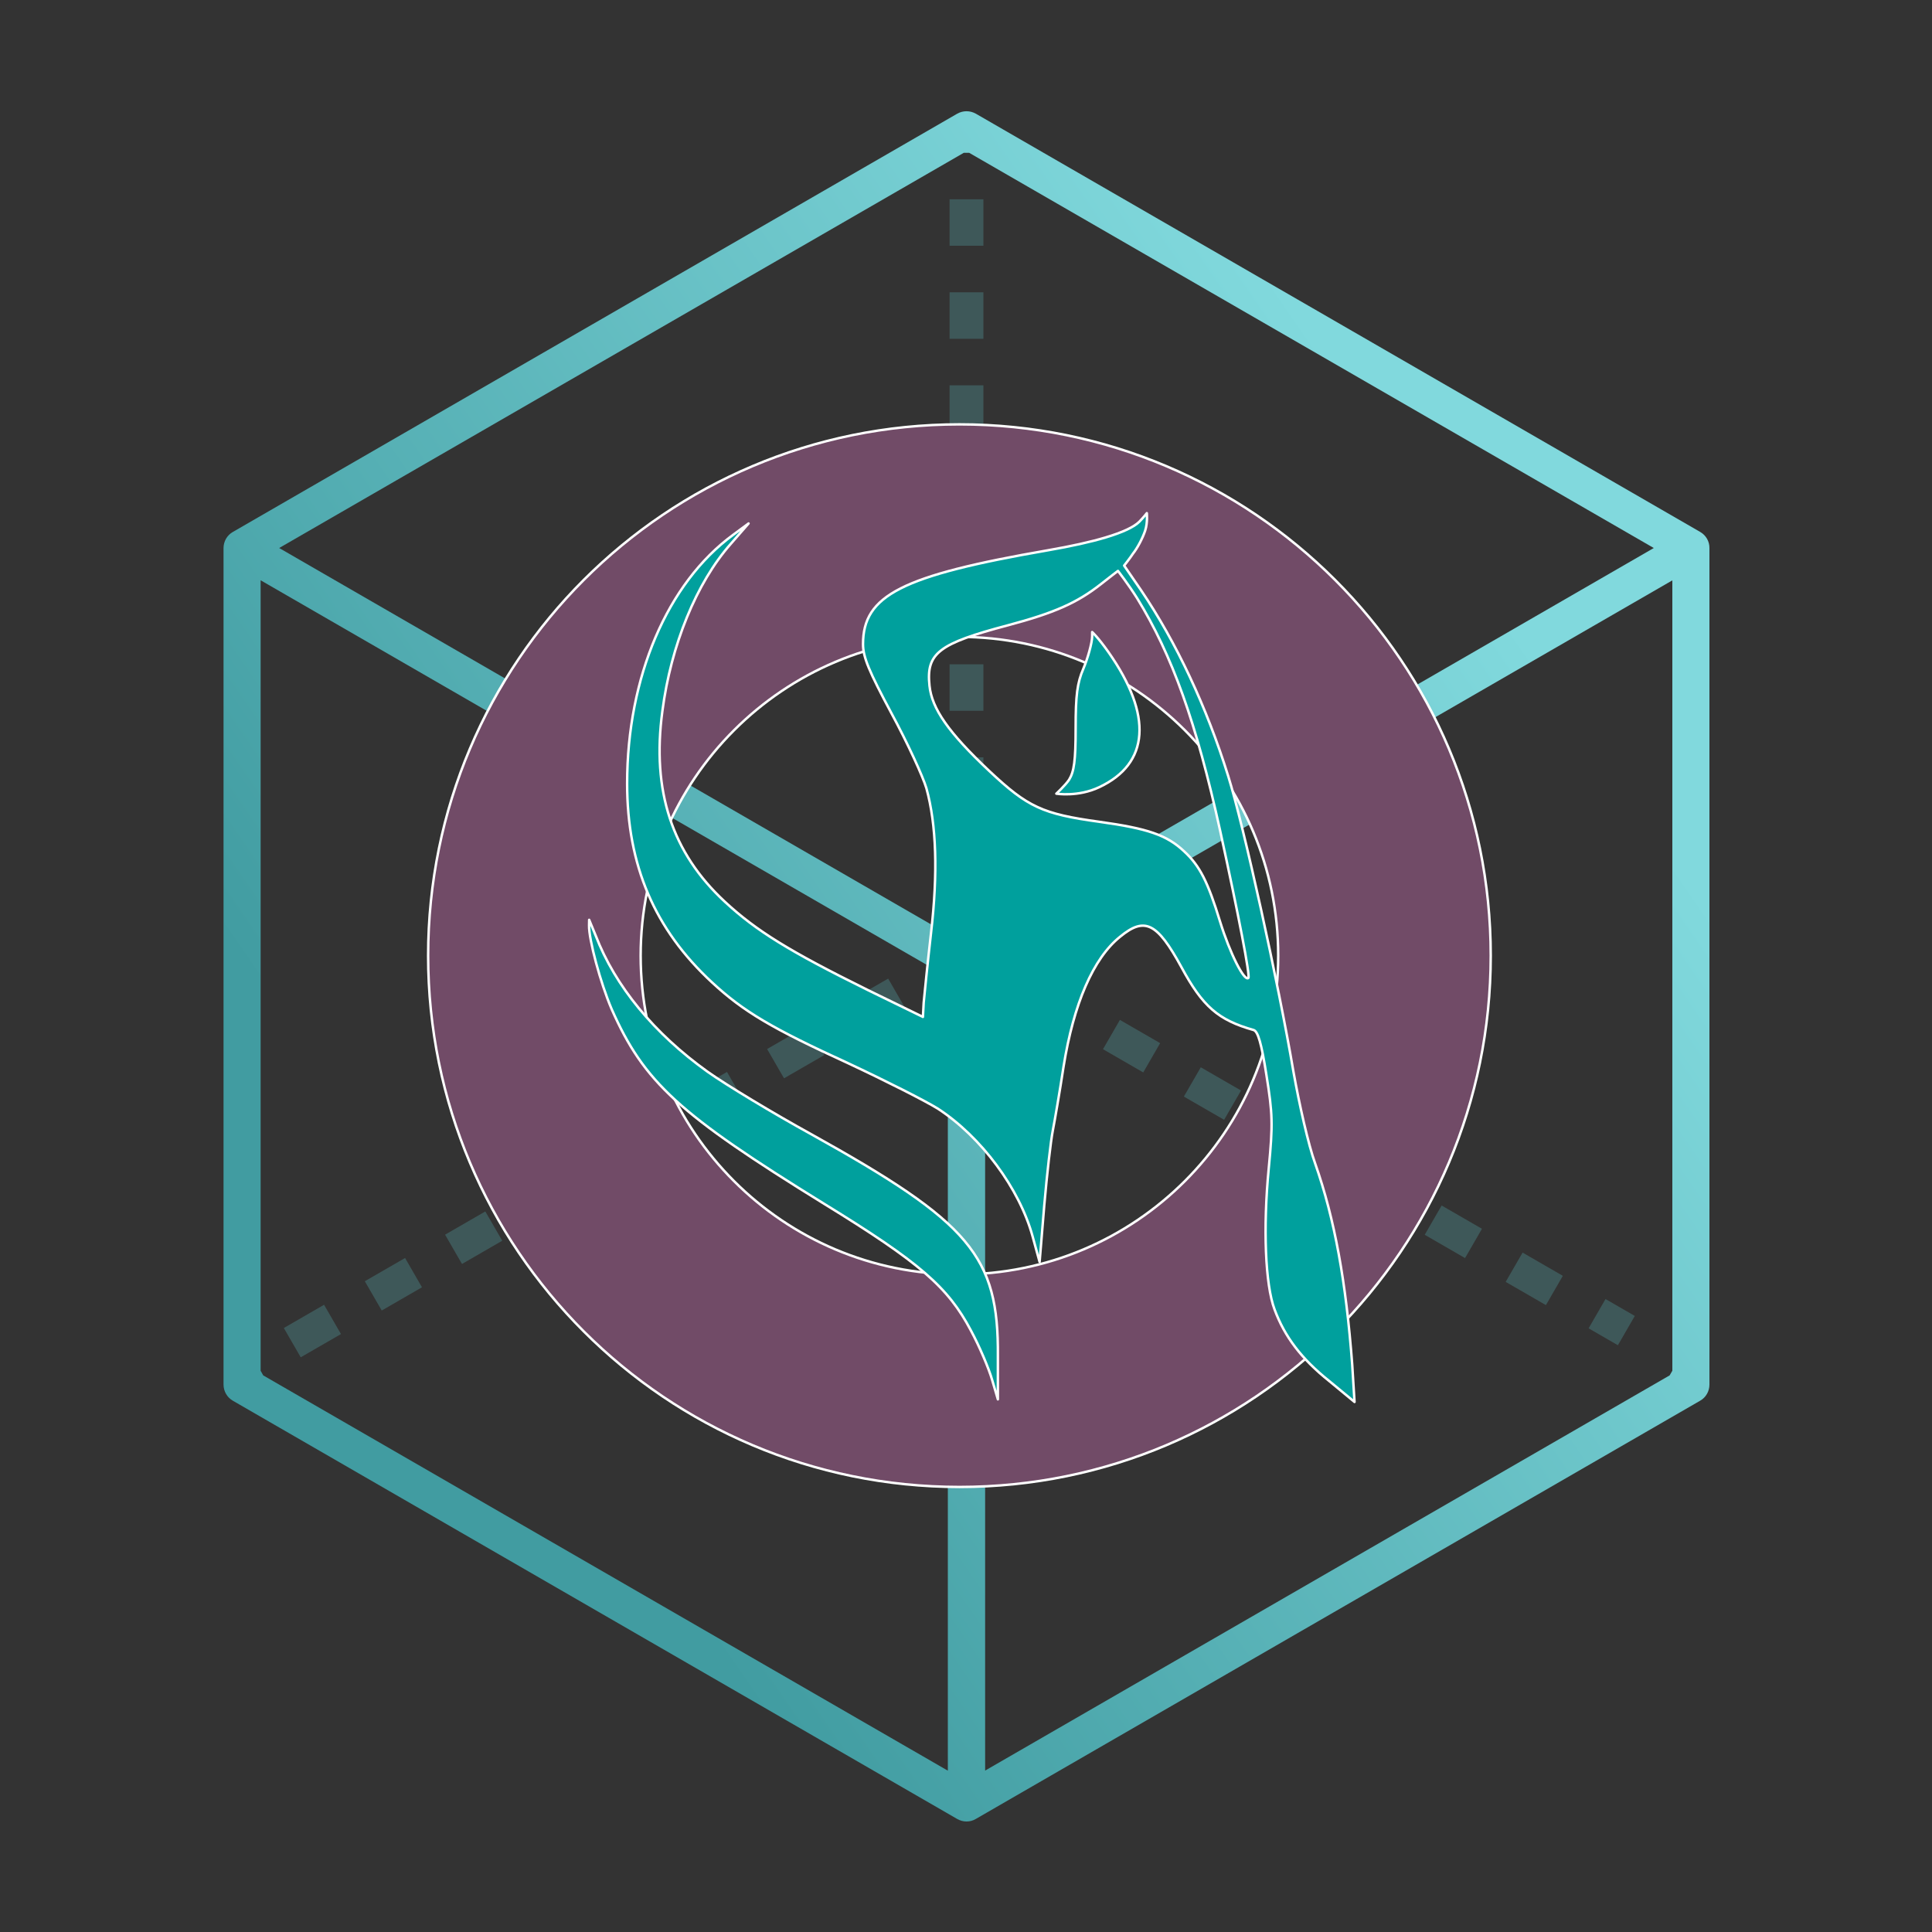 <?xml version="1.0" encoding="utf-8"?>
<!-- Generator: Adobe Illustrator 28.2.0, SVG Export Plug-In . SVG Version: 6.00 Build 0)  -->
<svg version="1.1" id="Calque_1" xmlns="http://www.w3.org/2000/svg" xmlns:xlink="http://www.w3.org/1999/xlink" x="0px" y="0px"
	 viewBox="0 0 2000 2000" style="enable-background:new 0 0 2000 2000;" xml:space="preserve">
<rect x="0" y="0" width="2000" height="2000" fill="#333333" stroke="none"/>
<style type="text/css">
	.st0{fill:url(#SVGID_1_);}
	.st1{opacity:0.288;fill:#5BB4B9;enable-background:new    ;}
	.st2{fill:#714B67;stroke:#FFFFFF;stroke-width:2.531;stroke-linejoin:round;stroke-miterlimit:84.375;}
	.st3{fill:#00A09D;stroke:#FFFFFF;stroke-width:2.531;stroke-linejoin:round;stroke-miterlimit:84.375;}
</style>
<g id="Calque_1_00000161600930838337179250000013767234669113973950_">
	<g>
		<g>
			<g transform="translate(13 10)">
				
					<linearGradient id="SVGID_1_" gradientUnits="userSpaceOnUse" x1="-856.128" y1="-992.692" x2="-877.925" y2="-975.395" gradientTransform="matrix(43.989 0 0 50.625 39146.672 50789.949)">
					<stop  offset="0" style="stop-color:#81D9DD"/>
					<stop  offset="1" style="stop-color:#419CA1"/>
				</linearGradient>
				<path class="st0" d="M1747.1,540.7l-749.9-433c-6-3.4-13.3-3.4-19.3,0L228,540.7c-6,3.4-9.6,9.8-9.6,16.7v865.9
					c0,6.9,3.7,13.3,9.6,16.7l749.9,433c3,1.7,6.3,2.6,9.6,2.6s6.6-0.8,9.6-2.6l749.9-433c6-3.4,9.6-9.8,9.6-16.7v-866
					C1756.7,550.5,1753,544.1,1747.1,540.7z M256.8,1409V590.7l708.6,409.1l2.8,4.9V1823l-708.7-409.2L256.8,1409z M990.3,148.2
					L1699,557.3L990.3,966.5h-5.6L276,557.3l708.7-409.1L990.3,148.2L990.3,148.2z M1006.8,1004.7l2.8-4.8l708.6-409.1V1409
					l-2.8,4.8l-708.6,409.1L1006.8,1004.7L1006.8,1004.7z"/>
				<rect x="970" y="870.2" class="st1" width="35" height="48.1"/>
				<rect x="970" y="485.1" class="st1" width="35" height="48.1"/>
				<rect x="970" y="774" class="st1" width="35" height="48.1"/>
				<rect x="970" y="581.4" class="st1" width="35" height="48.1"/>
				<rect x="970" y="196.3" class="st1" width="35" height="48.1"/>
				<rect x="970" y="292.6" class="st1" width="35" height="48.1"/>
				<rect x="970" y="388.9" class="st1" width="35" height="48.1"/>
				<rect x="970" y="677.7" class="st1" width="35" height="48.1"/>
				
					<rect x="703.4" y="1109.5" transform="matrix(0.866 -0.5 0.5 0.866 -465.977 514.588)" class="st1" width="48.1" height="35"/>
				
					<rect x="620.2" y="1157.7" transform="matrix(0.866 -0.5 0.5 0.866 -501.197 479.45)" class="st1" width="48.1" height="35"/>
				
					<rect x="536.7" y="1205.8" transform="matrix(0.866 -0.5 0.5 0.866 -536.695 444.548)" class="st1" width="48.2" height="35"/>
				
					<rect x="870.1" y="1013.3" transform="matrix(0.866 -0.5 0.5 0.866 -395.383 584.633)" class="st1" width="48.1" height="35"/>
				
					<rect x="786.8" y="1061.3" transform="matrix(0.866 -0.5 0.5 0.866 -430.897 550.267)" class="st1" width="48.2" height="35"/>
				
					<rect x="286.6" y="1350.2" transform="matrix(0.866 -0.5 0.5 0.866 -642.477 338.779)" class="st1" width="48.1" height="35"/>
				
					<rect x="453.3" y="1253.8" transform="matrix(0.866 -0.5 0.5 0.866 -571.707 408.995)" class="st1" width="48.1" height="35"/>
				
					<rect x="370.1" y="1302.1" transform="matrix(0.866 -0.5 0.5 0.866 -606.881 373.763)" class="st1" width="48.1" height="35"/>
				
					<rect x="1307.6" y="1145.5" transform="matrix(0.5 -0.866 0.866 0.5 -350.262 1732.32)" class="st1" width="35" height="48.1"/>
				
					<rect x="1141" y="1049.1" transform="matrix(0.5 -0.866 0.866 0.5 -350.201 1539.679)" class="st1" width="35" height="48.1"/>
				
					<rect x="1224.4" y="1097.2" transform="matrix(0.5 -0.866 0.866 0.5 -349.822 1636.893)" class="st1" width="35" height="48.1"/>
				
					<rect x="1638.3" y="1342.1" transform="matrix(0.5 -0.866 0.866 0.5 -349.879 2112.794)" class="st1" width="35" height="35"/>
				
					<rect x="1057.5" y="1001" transform="matrix(0.5 -0.866 0.866 0.5 -350.425 1443.04)" class="st1" width="35" height="48.2"/>
				
					<rect x="1474.3" y="1241.7" transform="matrix(0.5 -0.866 0.866 0.5 -350.585 1924.142)" class="st1" width="35" height="48.2"/>
				
					<rect x="1557.8" y="1289.8" transform="matrix(0.5 -0.866 0.866 0.5 -350.19 2021.147)" class="st1" width="35" height="48.1"/>
				
					<rect x="1391.1" y="1193.6" transform="matrix(0.5 -0.866 0.866 0.5 -349.975 1829.327)" class="st1" width="35" height="48.1"/>
			</g>
		</g>
	</g>
</g>
<g id="odoo">
	<path class="st2" d="M993.2,439.3c-303.8,0-550,246.2-550,550s246.2,550,550,550s550-246.2,550-550S1297,439.3,993.2,439.3z
		 M993.2,659.3c182.3,0,330,147.7,330,330s-147.7,330-330,330s-330-147.7-330-330S811,659.3,993.2,659.3z"/>
</g>
<g id="kayak">
	<path class="st3" d="M609.8,957.9c-0.4,14.4,11.8,59.8,23.4,86.8c33.6,75.8,69.2,108.4,220.1,201.6
		c98.9,60.7,128.1,86.2,151.7,130.9c9.2,17,18.8,40,22,51.1l6,20.3v-44.8c0.8-103.6-28.8-138.3-193.3-229.7
		c-39.6-21.8-88-51-107.3-64.7c-55.2-39.6-95.4-88.1-115.8-141c0,0-6.7-16.2-6.7-16.2L609.8,957.9z"/>
	<path class="st3" d="M1179.5,540c-5.6,5.6-17.4,11.1-35.1,16.4c-15.4,4.6-35.2,9-59.3,13.2c-151.7,26.3-191.7,46.6-191.7,97.3
		c0,13.3,6,27.7,29.6,71.8c16.4,30.3,32.4,65.1,36,77.3c10.4,37.7,12,87.3,4.8,149.8c-3.6,31.4-6.8,63.6-7.6,72.1l-0.8,14.8
		l-56.8-27.7c-81.6-40.3-115.7-61.4-148.1-91.4c-54.8-50.7-76-114.7-64.8-197.5c8.8-68.1,35.2-132.8,70.8-173.1l18.4-21.1l-16,11.8
		c-68,49.9-109.7,147.2-109.7,257.4c0,84.7,28.4,150.9,88,206c32.4,30,61.6,47.3,140.9,83.6c38,17.8,79.6,38.8,92.8,47
		c44.8,29.2,84.4,82.5,98.1,132.4l7.2,26.3l4.8-58.4c2.8-32.5,6.8-67.3,8.8-77.3c2-10.4,7.2-40.3,11.2-66.6
		c10.4-65.1,30.8-112.1,58.4-134.3c25.6-21.1,38.4-14.8,63.6,31.4c22,40.7,38,54.7,74.8,65.1c4.4,1.5,8,13.3,13.2,46.6
		c6.4,39.9,6.8,50.7,2.4,96.5c-6,61.8-3.6,120.6,6,146.1c10.4,28.1,27.6,51,56.8,74.3l26,21.5l-2.4-38.8
		c-6.4-85.1-18-150.2-38.4-208.2c-6.8-18.5-16.4-61-22.4-94.7c-15.6-92.1-51.6-255.2-67.6-306.3c-22.4-71.8-53.6-138.2-90.4-192.6
		c-4.9-7.1-17.3-25.2-17.3-25.2s5.9-7.4,9.3-12.6c3.9-4.8,9.7-15.2,12.5-23.7c2.7-8.3,1.7-18,1.7-18S1183.5,535.9,1179.5,540z
		 M1177.1,619.2c36.4,59.2,61.2,128.3,86,240.8c19.2,88,31.2,150.2,29.2,152.4c-4.4,3.7-19.2-25.9-29.2-58.1
		c-12.8-41.8-21.2-58.1-37.2-72.9c-18-17-37.6-23.7-88-30.7c-58.8-8.1-74-15.2-113.7-52.5c-42.4-39.9-59.6-64.7-62-88.4
		c-3.6-33.7,9.6-43.6,81.2-62.5c48.4-12.9,71.6-23.3,96.1-42.5c8.8-7,17.8-13.8,17.8-13.8S1167.5,604,1177.1,619.2z"/>
	<path class="st3" d="M1130.6,658.7c0,6.7-4.7,23.2-9.1,33.5c-6.4,14.8-8,27.4-8,61.4c0,34-1.6,45.1-6.8,53.6
		c-4,5.9-13.2,14.4-13.2,14.4s22.4,3.7,44.4-6.7c52-24.4,55.6-74.3,9.6-139.8c-11-15.6-16.9-20.8-16.9-20.8
		S1130.6,654.5,1130.6,658.7z"/>
</g>
</svg>

